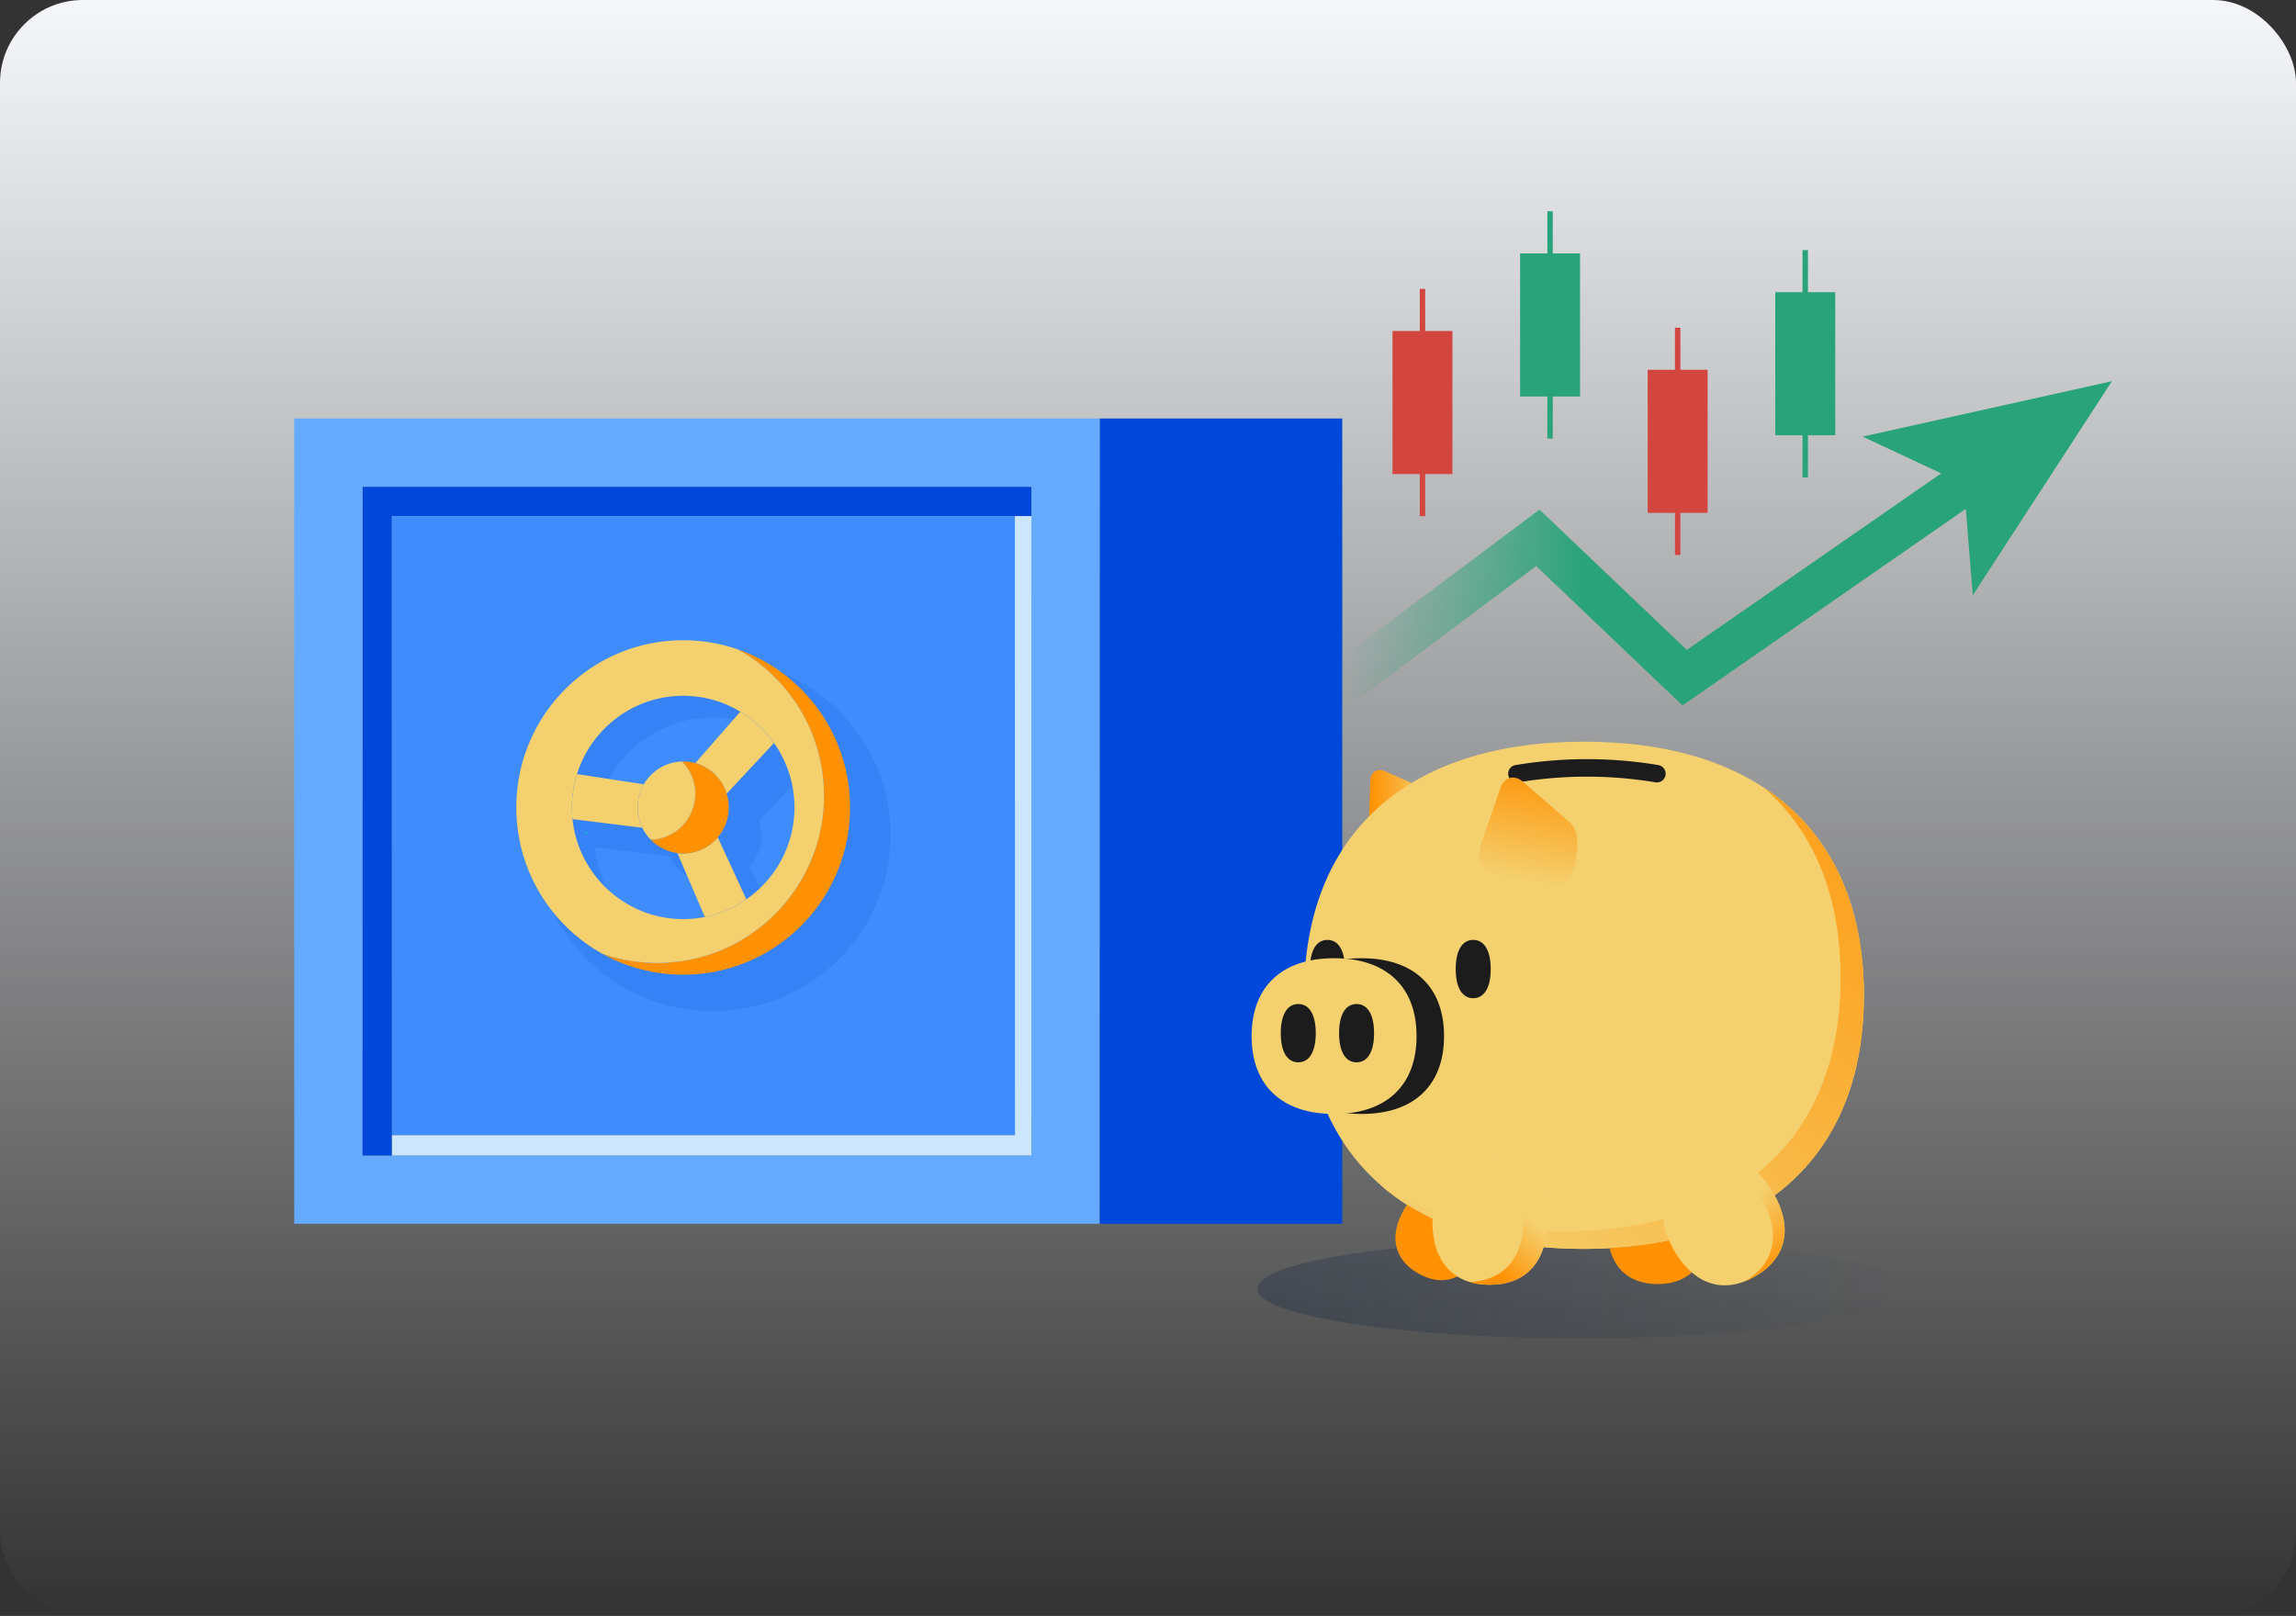 <svg xmlns="http://www.w3.org/2000/svg" width="554" height="390" fill="none" viewBox="0 0 554 390"><rect x="0" y="0" width="554" height="390" fill="#333333" stroke="none"/><rect width="554" height="390" fill="url(#a)" rx="20"/><path fill="#d2463f" d="M343.883 69.724h-1.303v54.852h1.303z"/><path fill="#d2463f" d="M350.462 79.887H336v34.527h14.462z"/><path fill="#29a37a" d="M374.668 51h-1.303v54.852h1.303z"/><path fill="#29a37a" d="M381.247 61.163h-14.462V95.69h14.462z"/><path fill="#d2463f" d="M405.454 79.087h-1.303v54.852h1.303z"/><path fill="#d2463f" d="M412.034 89.25h-14.463v34.526h14.463z"/><path fill="#29a37a" d="M436.239 60.363h-1.303v54.852h1.303z"/><path fill="#29a37a" d="M442.819 70.525h-14.463v34.527h14.463z"/><path fill="url(#b)" d="m509.581 92-60.146 13.373 18.95 8.874-61.374 42.596-35.555-33.855-94.684 70.916-35.888-30.015L199 196.433l6.396 8.232 35.247-27.39 35.772 29.919 94.236-70.58 35.324 33.636 68.352-47.439 1.682 20.852z"/><path fill="#65aafe" d="M71 101v194.36h194.36V101zm177.864 177.864H87.496V117.496h161.368z"/><path fill="#0048d9" d="M323.871 101H265.36v194.36h58.511zm-75.007 16.496v7.073H94.569v154.295h-7.073V117.496z"/><path fill="#3f8dfd" d="M244.906 124.569H94.569v149.418h150.337z"/><path fill="#cbe6fe" d="M248.864 124.569v154.295H94.569v-4.877h150.337V124.569z"/><path stroke="#0adba8" stroke-miterlimit="10" stroke-width=".348" d="M141.502 200.725c0 .153-.01.316 0 .47-.01-.06-.01-.129-.01-.188 0-.094 0-.188.01-.282Z"/><path fill="#0048d9" d="M186.107 161.383a43.2 43.2 0 0 0-14.091-2.349c-23.681 0-42.881 19.026-42.881 42.502 0 15.994 8.914 29.928 22.089 37.179 6.155 3.391 13.245 5.322 20.792 5.322 23.681 0 42.874-19.026 42.874-42.501 0-18.582-12.026-34.378-28.783-40.153m2.137 63.496-7.338-15.759a11.57 11.57 0 0 0 2.82-7.588c0-1.218-.188-2.395-.54-3.498l12.162-12.887a28.1 28.1 0 0 1 5.26 16.389c0 9.67-4.894 18.222-12.364 23.346zm-16.228-51.72a28.5 28.5 0 0 1 14.675 4.035l-11.57 13.081a12 12 0 0 0-3.105-.418q-.136-.002-.272.007a11.73 11.73 0 0 0-9.844 5.785l-17.174-2.586c3.641-11.518 14.498-19.9 27.29-19.9zm-28.439 31.346 17.934 2.182a11.5 11.5 0 0 0 2.168 3.039 11.7 11.7 0 0 0 6.837 3.391l7.066 16.252c-1.8.351-3.662.539-5.566.539-14.752 0-26.932-11.145-28.439-25.403" opacity=".15"/><path fill="#ff9102" d="M205.109 194.877c0 22.291-18.024 40.357-40.26 40.357a40 40 0 0 1-19.525-5.054 40.1 40.1 0 0 0 13.231 2.231c22.236 0 40.267-18.066 40.267-40.357 0-15.188-8.371-28.419-20.742-35.304 15.737 5.483 27.029 20.482 27.029 38.127"/><path fill="#f4d06f" d="M178.08 156.75a40.1 40.1 0 0 0-13.231-2.231c-22.236 0-40.267 18.066-40.267 40.358 0 15.187 8.371 28.418 20.742 35.303a40.1 40.1 0 0 0 13.231 2.231c22.236 0 40.267-18.066 40.267-40.357 0-15.188-8.371-28.418-20.742-35.304m2.005 60.297a26.5 26.5 0 0 1-10.011 4.26c-1.689.334-3.44.512-5.225.512-13.854 0-25.293-10.586-26.706-24.123a27 27 0 0 1-.146-2.823c0-2.805.428-5.507 1.225-8.048 3.422-10.94 13.614-18.894 25.627-18.894 5.037 0 9.75 1.396 13.781 3.829a27.1 27.1 0 0 1 8.128 7.554 26.87 26.87 0 0 1 4.939 15.559c0 9.183-4.598 17.304-11.609 22.17z"/><path fill="#f4d06f" d="M180.085 217.046a26.5 26.5 0 0 1-10.011 4.261l-6.635-15.431q.694.093 1.41.091c3.334 0 6.335-1.508 8.347-3.885zm6.673-37.729-11.421 12.239c-1.111-3.575-3.975-6.374-7.575-7.373l10.864-12.42a27.1 27.1 0 0 1 8.128 7.554zm-32.909 15.56c0 1.754.407 3.421 1.135 4.897l-16.841-2.074a27 27 0 0 1-.146-2.823c0-2.806.428-5.507 1.225-8.048l16.127 2.457c-.95 1.64-1.5 3.554-1.5 5.591"/><path fill="#ff9102" d="M175.841 194.877c0 2.75-.995 5.266-2.645 7.205a10.92 10.92 0 0 1-9.757 3.794 10.92 10.92 0 0 1-6.422-3.22c5.945-.135 10.742-5.054 10.742-11.086 0-3.032-1.208-5.775-3.171-7.78.087-.007.17-.007.257-.007 1.006 0 1.988.139 2.914.397 3.596.999 6.464 3.797 7.574 7.372a11 11 0 0 1 .505 3.325z"/><path fill="#f4d06f" d="M167.762 191.573c0 6.029-4.8 10.951-10.742 11.087a11 11 0 0 1-2.036-2.886 11.1 11.1 0 0 1-1.135-4.897c0-2.037.55-3.951 1.5-5.591 1.873-3.22 5.305-5.402 9.246-5.493a11.1 11.1 0 0 1 3.171 7.78z"/><path stroke="#fff" stroke-miterlimit="10" stroke-width=".348" d="M180.085 217.054v-.008"/><ellipse cx="381.499" cy="311.04" fill="url(#c)" opacity=".25" rx="78.092" ry="11.96"/><path fill="url(#d)" d="M334.189 186.149c-1.868-.822-3.445.166-3.522 2.205l-.398 10.559c-.032.854.205 1.757.627 2.578 4.016 4.762 9.208 5.577 12.608 3.448s4.935-7.155 2.404-12.848c-.555-.738-1.264-1.346-2.046-1.689z"/><path fill="#f4d06f" fill-rule="evenodd" d="M382.203 179c-20.957 0-38.011 5.355-49.82 16.058-11.81 10.702-17.719 26.157-17.719 45.149s5.909 34.447 17.719 45.15c11.809 10.703 28.863 16.057 49.82 16.057 20.956 0 38.01-5.354 49.82-16.057s17.719-26.158 17.719-45.15-5.909-34.447-17.719-45.149C420.213 184.355 403.159 179 382.203 179" clip-rule="evenodd"/><path fill="url(#e)" d="M425.426 189.981a52.5 52.5 0 0 1 6.597 5.076c11.81 10.703 17.719 26.158 17.719 45.15s-5.909 34.447-17.719 45.15-28.863 16.057-49.82 16.057c-20.389 0-37.082-5.069-48.848-15.199 11.233 7.317 25.892 10.978 43.219 10.978 20.957 0 38.01-5.355 49.82-16.058s17.719-26.157 17.719-45.149-5.909-34.447-17.719-45.149a56 56 0 0 0-.968-.856"/><path fill="#1c1c1c" fill-rule="evenodd" d="M324.513 233.875c0-2.183-.369-3.96-1.107-5.19-.739-1.23-1.804-1.846-3.114-1.846s-2.376.616-3.114 1.846-1.107 3.007-1.107 5.19.369 3.959 1.107 5.189 1.804 1.846 3.114 1.846 2.375-.616 3.114-1.846 1.107-3.006 1.107-5.189m35.177 0c0-2.183-.37-3.96-1.108-5.19s-1.804-1.846-3.114-1.846-2.375.616-3.113 1.846-1.108 3.007-1.108 5.19.37 3.959 1.108 5.189 1.804 1.846 3.113 1.846c1.31 0 2.376-.616 3.114-1.846s1.108-3.006 1.108-5.189" clip-rule="evenodd"/><path fill="#1c1c1c" fill-rule="evenodd" d="M328.533 231.262c-6.175 0-11.199 1.645-14.679 4.931s-5.221 8.032-5.221 13.864c0 5.831 1.741 10.577 5.221 13.863 3.48 3.287 8.504 4.931 14.679 4.931s11.2-1.644 14.679-4.931 5.221-8.032 5.221-13.863c0-5.832-1.741-10.578-5.221-13.864s-8.504-4.931-14.679-4.931" clip-rule="evenodd"/><path fill="#f4d06f" fill-rule="evenodd" d="M321.9 231.262c-6.175 0-11.2 1.645-14.679 4.931S302 244.225 302 250.057c0 5.831 1.741 10.577 5.221 13.863 3.479 3.287 8.504 4.931 14.679 4.931s11.199-1.644 14.679-4.931 5.221-8.032 5.221-13.863c0-5.832-1.741-10.578-5.221-13.864s-8.504-4.931-14.679-4.931" clip-rule="evenodd"/><path fill="#1c1c1c" fill-rule="evenodd" d="M331.548 249.353c0-2.183-.369-3.96-1.107-5.19s-1.804-1.846-3.114-1.846-2.376.616-3.114 1.846-1.107 3.007-1.107 5.19.369 3.959 1.107 5.189c.738 1.231 1.804 1.846 3.114 1.846s2.376-.615 3.114-1.846c.738-1.23 1.107-3.006 1.107-5.189m-14.07 0c0-2.183-.37-3.96-1.108-5.19s-1.804-1.846-3.113-1.846c-1.31 0-2.376.616-3.114 1.846s-1.108 3.007-1.108 5.19.37 3.959 1.108 5.189c.738 1.231 1.804 1.846 3.114 1.846s2.375-.615 3.113-1.846c.738-1.23 1.108-3.006 1.108-5.189" clip-rule="evenodd"/><path fill="#1c1c1c" d="M365.674 184.647a104.8 104.8 0 0 1 34.465 0 2.11 2.11 0 1 1-.696 4.163 100.6 100.6 0 0 0-33.074 0 2.11 2.11 0 1 1-.695-4.163"/><path fill="#ff9102" d="M339.488 290.76c5.626 3.578 12.093 6.255 19.309 8.031-.354 1.196-.891 2.425-1.611 3.673-1.816 3.146-4.098 5.242-6.729 6.088-2.63.845-5.462.393-8.313-1.253s-4.659-3.873-5.242-6.574.091-5.725 1.907-8.871q.329-.57.679-1.094m72.611 6.058c-7.082 2.473-15.025 3.948-23.722 4.424.515 2.04 1.391 3.775 2.638 5.151 2.122 2.341 5.186 3.513 8.952 3.513s6.83-1.172 8.952-3.513c2.07-2.285 3.129-5.559 3.18-9.575"/><path fill="#f4d06f" fill-rule="evenodd" d="M373.283 294.814c0-4.736-1.211-8.59-3.629-11.259s-5.911-4.004-10.203-4.004-7.785 1.335-10.203 4.004c-2.419 2.669-3.629 6.523-3.629 11.259s1.21 8.589 3.629 11.258 5.911 4.004 10.203 4.004 7.784-1.335 10.203-4.004 3.629-6.522 3.629-11.258" clip-rule="evenodd"/><path fill="url(#f)" d="M359.45 279.551c4.292 0 7.785 1.335 10.204 4.004 2.418 2.669 3.628 6.523 3.628 11.259s-1.21 8.59-3.628 11.259c-2.419 2.668-5.912 4.003-10.204 4.003-1.749 0-3.366-.223-4.832-.667 3.929-.156 7.14-1.485 9.408-3.987 2.418-2.669 3.628-6.523 3.628-11.259s-1.21-8.59-3.628-11.258c-1.433-1.581-3.243-2.694-5.372-3.338q.394-.016.796-.016"/><path fill="#f4d06f" fill-rule="evenodd" d="M403.904 301.73c-2.368-4.102-3.247-8.044-2.486-11.565s3.117-6.423 6.834-8.569 7.409-2.736 10.838-1.634 6.404 3.834 8.772 7.936c2.368 4.101 3.247 8.044 2.486 11.564-.76 3.521-3.117 6.424-6.834 8.57s-7.409 2.735-10.838 1.633-6.404-3.834-8.772-7.935" clip-rule="evenodd"/><path fill="url(#g)" d="M408.252 281.595c3.716-2.145 7.408-2.735 10.838-1.633 3.428 1.102 6.404 3.834 8.772 7.935s3.246 8.044 2.486 11.565-3.117 6.423-6.834 8.569a18 18 0 0 1-2.441 1.186c3.502-2.123 5.727-4.947 6.462-8.348.76-3.521-.12-7.463-2.487-11.565s-5.343-6.833-8.772-7.935c-2.676-.86-5.513-.69-8.396.446q.183-.11.372-.22"/><path fill="url(#h)" d="M362.039 190.166c.913-2.641 3.366-3.298 5.477-1.467l10.934 9.48c.885.766 1.568 1.849 1.997 3.041 1.036 8.482-2.972 14.45-8.26 15.867s-11.742-1.748-15.087-9.611c-.224-1.247-.173-2.526.209-3.633z"/><defs><linearGradient id="a" x1="277" x2="277" y1="0" y2="390" gradientUnits="userSpaceOnUse"><stop stop-color="#f5f7fa"/><stop offset="1" stop-color="#f5f7fa" stop-opacity="0"/></linearGradient><linearGradient id="b" x1="382.5" x2="324" y1="149.597" y2="149.597" gradientUnits="userSpaceOnUse"><stop stop-color="#29a37a"/><stop offset="1" stop-color="#29a37a" stop-opacity="0"/></linearGradient><linearGradient id="c" x1="303.407" x2="459.591" y1="311.04" y2="311.04" gradientUnits="userSpaceOnUse"><stop stop-color="#011638"/><stop offset="1" stop-color="#011638" stop-opacity="0"/></linearGradient><linearGradient id="d" x1="330.926" x2="345.061" y1="202.394" y2="202.054" gradientUnits="userSpaceOnUse"><stop stop-color="#ff9102"/><stop offset="1" stop-color="#f4d06f"/></linearGradient><linearGradient id="e" x1="532.759" x2="407.583" y1="214.882" y2="359.206" gradientUnits="userSpaceOnUse"><stop stop-color="#ff9102"/><stop offset="1" stop-color="#f4d06f"/></linearGradient><linearGradient id="f" x1="373.761" x2="363.96" y1="297.896" y2="310.084" gradientUnits="userSpaceOnUse"><stop stop-color="#f4d06f"/><stop offset="1" stop-color="#ff9102"/></linearGradient><linearGradient id="g" x1="426.525" x2="437.07" y1="285.938" y2="301.916" gradientUnits="userSpaceOnUse"><stop stop-color="#f4d06f"/><stop offset="1" stop-color="#ff9102"/></linearGradient><linearGradient id="h" x1="375.871" x2="370.965" y1="184.628" y2="213.292" gradientUnits="userSpaceOnUse"><stop stop-color="#ff9102"/><stop offset="1" stop-color="#f4d06f"/></linearGradient></defs></svg>